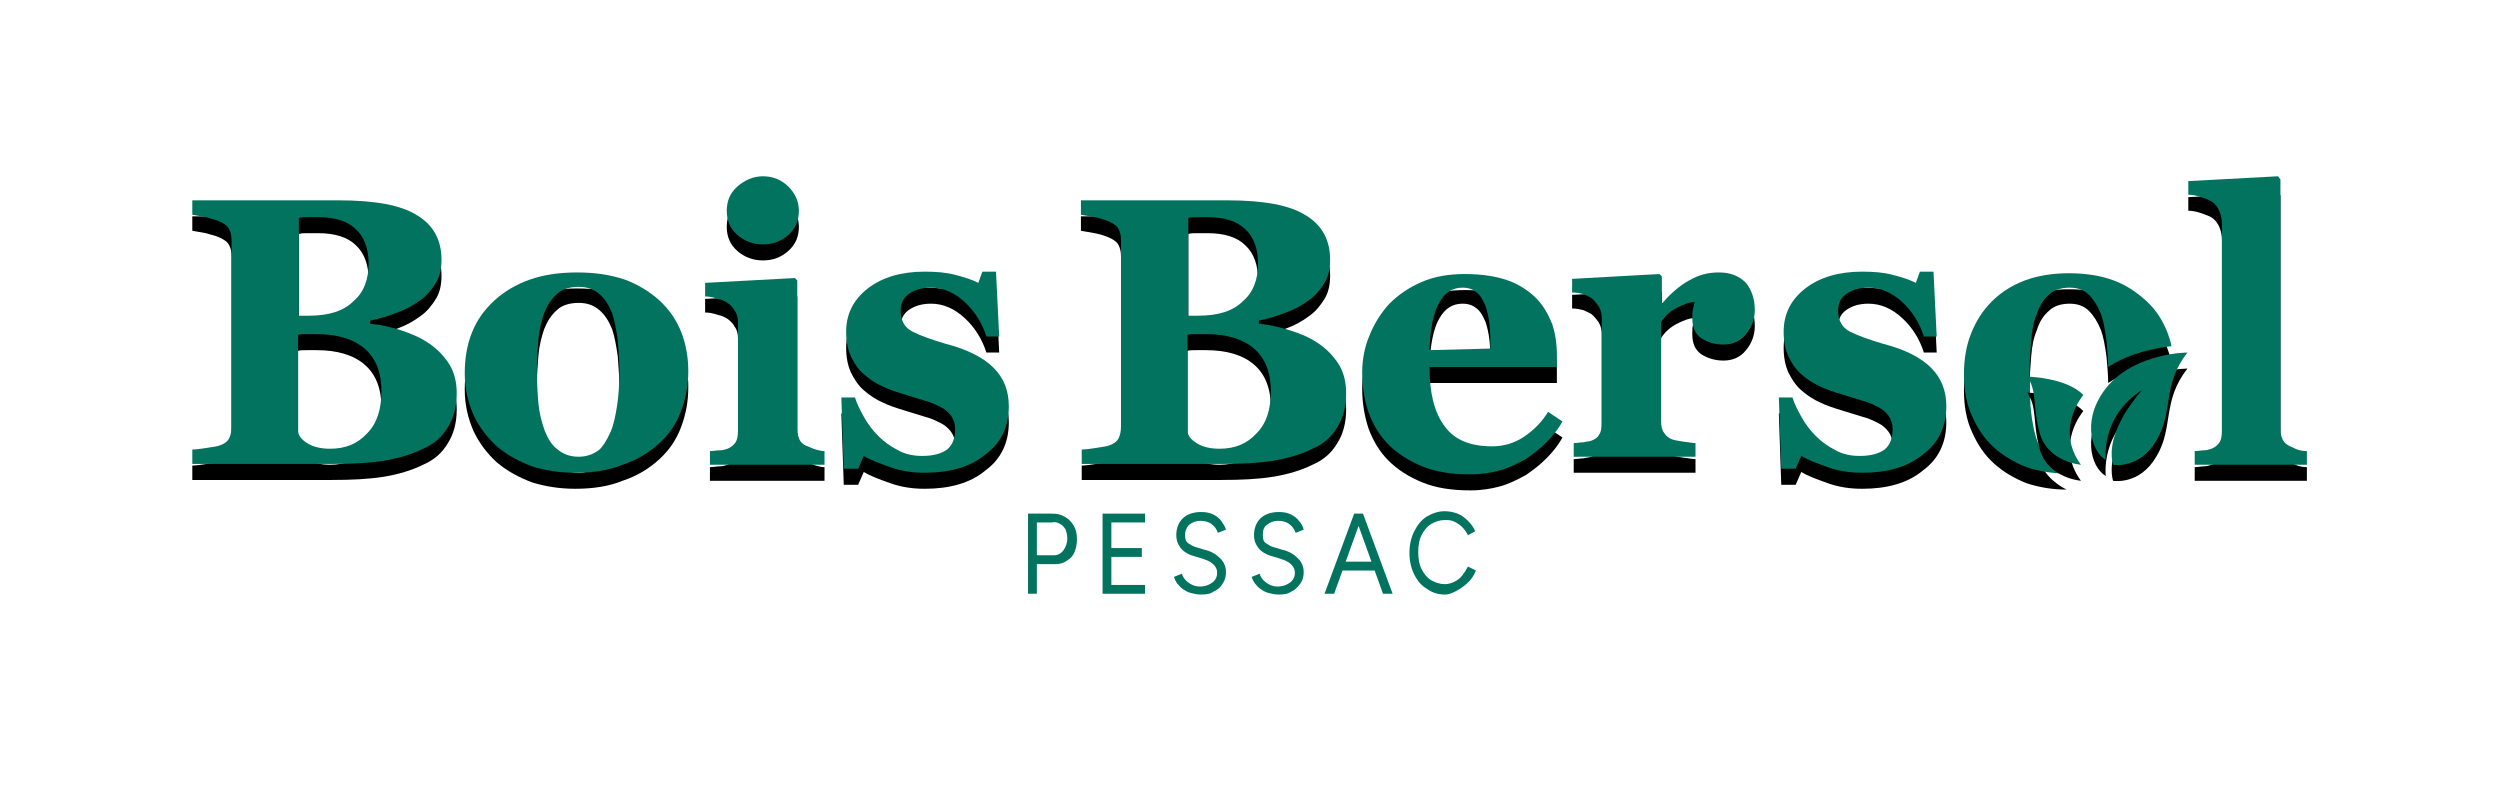 <?xml version="1.0" encoding="utf-8"?>
<!-- Generator: $$$/GeneralStr/196=Adobe Illustrator 27.6.0, SVG Export Plug-In . SVG Version: 6.00 Build 0)  -->
<svg version="1.1" id="Calque_1" xmlns="http://www.w3.org/2000/svg" xmlns:xlink="http://www.w3.org/1999/xlink" x="0px" y="0px"
	 viewBox="0 0 312 100" style="enable-background:new 0 0 312 100;" xml:space="preserve">
<style type="text/css">
	.st0{filter:url(#filter-14);}
	.st1{fill:#02735E;}
	.st2{filter:url(#filter-16);}
	.st3{filter:url(#filter-18);}
	.st4{filter:url(#filter-20);}
	.st5{filter:url(#filter-22);}
	.st6{filter:url(#filter-24);}
	.st7{filter:url(#filter-26);}
	.st8{filter:url(#filter-28);}
	.st9{filter:url(#filter-30);}
	.st10{filter:url(#filter-32);}
	.st11{filter:url(#filter-34);}
	.st12{filter:url(#filter-36);}
</style>
<filter  filterUnits="objectBoundingBox" height="772.7%" id="filter-36" width="1157.1%" x="-528.6%" y="-318.2%">
	<feOffset  dx="0" dy="2" in="SourceAlpha" result="shadowOffsetOuter1"></feOffset>
	<feGaussianBlur  in="shadowOffsetOuter1" result="shadowBlurOuter1" stdDeviation="12"></feGaussianBlur>
	<feColorMatrix  in="shadowBlurOuter1" type="matrix" values="0 0 0 0 0   0 0 0 0 0   0 0 0 0 0  0 0 0 0.01 0"></feColorMatrix>
</filter>
<filter  filterUnits="objectBoundingBox" height="628.6%" id="filter-34" width="716.7%" x="-308.3%" y="-250.0%">
	<feOffset  dx="0" dy="2" in="SourceAlpha" result="shadowOffsetOuter1"></feOffset>
	<feGaussianBlur  in="shadowOffsetOuter1" result="shadowBlurOuter1" stdDeviation="12"></feGaussianBlur>
	<feColorMatrix  in="shadowBlurOuter1" type="matrix" values="0 0 0 0 0   0 0 0 0 0   0 0 0 0 0  0 0 0 0.01 0"></feColorMatrix>
</filter>
<filter  filterUnits="objectBoundingBox" height="396.0%" id="filter-32" width="384.6%" x="-142.3%" y="-140.0%">
	<feOffset  dx="0" dy="2" in="SourceAlpha" result="shadowOffsetOuter1"></feOffset>
	<feGaussianBlur  in="shadowOffsetOuter1" result="shadowBlurOuter1" stdDeviation="12"></feGaussianBlur>
	<feColorMatrix  in="shadowBlurOuter1" type="matrix" values="0 0 0 0 0   0 0 0 0 0   0 0 0 0 0  0 0 0 0.01 0"></feColorMatrix>
</filter>
<filter  filterUnits="objectBoundingBox" height="305.6%" id="filter-30" width="593.3%" x="-246.7%" y="-97.2%">
	<feOffset  dx="0" dy="2" in="SourceAlpha" result="shadowOffsetOuter1"></feOffset>
	<feGaussianBlur  in="shadowOffsetOuter1" result="shadowBlurOuter1" stdDeviation="12"></feGaussianBlur>
	<feColorMatrix  in="shadowBlurOuter1" type="matrix" values="0 0 0 0 0   0 0 0 0 0   0 0 0 0 0  0 0 0 0.01 0"></feColorMatrix>
</filter>
<filter  filterUnits="objectBoundingBox" height="396.0%" id="filter-28" width="452.4%" x="-176.2%" y="-140.0%">
	<feOffset  dx="0" dy="2" in="SourceAlpha" result="shadowOffsetOuter1"></feOffset>
	<feGaussianBlur  in="shadowOffsetOuter1" result="shadowBlurOuter1" stdDeviation="12"></feGaussianBlur>
	<feColorMatrix  in="shadowBlurOuter1" type="matrix" values="0 0 0 0 0   0 0 0 0 0   0 0 0 0 0  0 0 0 0.01 0"></feColorMatrix>
</filter>
<filter  filterUnits="objectBoundingBox" height="421.7%" id="filter-26" width="421.7%" x="-160.9%" y="-152.2%">
	<feOffset  dx="0" dy="2" in="SourceAlpha" result="shadowOffsetOuter1"></feOffset>
	<feGaussianBlur  in="shadowOffsetOuter1" result="shadowBlurOuter1" stdDeviation="12"></feGaussianBlur>
	<feColorMatrix  in="shadowBlurOuter1" type="matrix" values="0 0 0 0 0   0 0 0 0 0   0 0 0 0 0  0 0 0 0.01 0"></feColorMatrix>
</filter>
<filter  filterUnits="objectBoundingBox" height="396.0%" id="filter-24" width="396.0%" x="-148.0%" y="-140.0%">
	<feOffset  dx="0" dy="2" in="SourceAlpha" result="shadowOffsetOuter1"></feOffset>
	<feGaussianBlur  in="shadowOffsetOuter1" result="shadowBlurOuter1" stdDeviation="12"></feGaussianBlur>
	<feColorMatrix  in="shadowBlurOuter1" type="matrix" values="0 0 0 0 0   0 0 0 0 0   0 0 0 0 0  0 0 0 0.01 0"></feColorMatrix>
</filter>
<filter  filterUnits="objectBoundingBox" height="324.2%" id="filter-22" width="324.2%" x="-112.1%" y="-106.1%">
	<feOffset  dx="0" dy="2" in="SourceAlpha" result="shadowOffsetOuter1"></feOffset>
	<feGaussianBlur  in="shadowOffsetOuter1" result="shadowBlurOuter1" stdDeviation="12"></feGaussianBlur>
	<feColorMatrix  in="shadowBlurOuter1" type="matrix" values="0 0 0 0 0   0 0 0 0 0   0 0 0 0 0  0 0 0 0.01 0"></feColorMatrix>
</filter>
<filter  filterUnits="objectBoundingBox" height="396.0%" id="filter-20" width="452.4%" x="-176.2%" y="-140.0%">
	<feOffset  dx="0" dy="2" in="SourceAlpha" result="shadowOffsetOuter1"></feOffset>
	<feGaussianBlur  in="shadowOffsetOuter1" result="shadowBlurOuter1" stdDeviation="12"></feGaussianBlur>
	<feColorMatrix  in="shadowBlurOuter1" type="matrix" values="0 0 0 0 0   0 0 0 0 0   0 0 0 0 0  0 0 0 0.01 0"></feColorMatrix>
</filter>
<filter  filterUnits="objectBoundingBox" height="305.6%" id="filter-18" width="593.3%" x="-246.7%" y="-97.2%">
	<feOffset  dx="0" dy="2" in="SourceAlpha" result="shadowOffsetOuter1"></feOffset>
	<feGaussianBlur  in="shadowOffsetOuter1" result="shadowBlurOuter1" stdDeviation="12"></feGaussianBlur>
	<feColorMatrix  in="shadowBlurOuter1" type="matrix" values="0 0 0 0 0   0 0 0 0 0   0 0 0 0 0  0 0 0 0.01 0"></feColorMatrix>
</filter>
<filter  filterUnits="objectBoundingBox" height="396.0%" id="filter-16" width="364.3%" x="-132.1%" y="-140.0%">
	<feOffset  dx="0" dy="2" in="SourceAlpha" result="shadowOffsetOuter1"></feOffset>
	<feGaussianBlur  in="shadowOffsetOuter1" result="shadowBlurOuter1" stdDeviation="12"></feGaussianBlur>
	<feColorMatrix  in="shadowBlurOuter1" type="matrix" values="0 0 0 0 0   0 0 0 0 0   0 0 0 0 0  0 0 0 0.01 0"></feColorMatrix>
</filter>
<filter  filterUnits="objectBoundingBox" height="324.2%" id="filter-14" width="324.2%" x="-112.1%" y="-106.1%">
	<feOffset  dx="0" dy="2" in="SourceAlpha" result="shadowOffsetOuter1"></feOffset>
	<feGaussianBlur  in="shadowOffsetOuter1" result="shadowBlurOuter1" stdDeviation="12"></feGaussianBlur>
	<feColorMatrix  in="shadowBlurOuter1" type="matrix" values="0 0 0 0 0   0 0 0 0 0   0 0 0 0 0  0 0 0 0.01 0"></feColorMatrix>
</filter>
<g id="Landing">
	<g id="Nos-offres" transform="translate(-565, -37)">
		<g id="Group" transform="translate(589, 59)">
			<g id="Fill-13">
				<g class="st0">
					<path id="path-13_00000109019602852494525530000010967105033239577222_" d="M23.6,26.8c0-2.3-0.7-4.1-2.1-5.3
						c-1.4-1.2-3.4-1.8-6-1.8c-0.3,0-0.7,0-1.2,0c-0.5,0-0.9,0-1.1,0.1v12.1c0.1,0.6,0.6,1.1,1.3,1.5c0.7,0.4,1.6,0.6,2.7,0.6
						c1.9,0,3.4-0.6,4.6-1.9C23.1,30.8,23.6,29,23.6,26.8 M22,10.9c0-1.8-0.5-3.3-1.6-4.3c-1-1-2.6-1.5-4.7-1.5c-0.3,0-0.7,0-1.2,0
						c-0.5,0-0.9,0-1.2,0.1v12.2h1.2c2.6,0,4.4-0.6,5.6-1.8C21.4,14.5,22,12.9,22,10.9 M29.6,20.9c1,0.7,1.8,1.5,2.5,2.6
						c0.6,1,0.9,2.2,0.9,3.6c0,1.7-0.4,3.1-1.1,4.2c-0.7,1.2-1.7,2.1-3.1,2.7c-1.4,0.7-3.1,1.2-4.9,1.5c-1.9,0.3-4,0.4-6.5,0.4H0
						v-1.8c0.5,0,1.1-0.1,1.8-0.2c0.7-0.1,1.3-0.2,1.6-0.3c0.6-0.2,1-0.5,1.2-0.9c0.2-0.4,0.3-0.9,0.3-1.5V8c0-0.6-0.1-1-0.3-1.4
						c-0.2-0.4-0.6-0.7-1.3-1C2.9,5.4,2.3,5.3,1.7,5.1C1.1,5,0.5,4.9,0,4.8V3h18.2c4.6,0,7.9,0.6,9.9,1.9c2,1.2,3,3.1,3,5.5
						c0,1.1-0.2,2.1-0.7,2.9c-0.5,0.8-1.1,1.6-2,2.2c-0.8,0.6-1.7,1.1-2.8,1.5c-1.1,0.4-2.2,0.8-3.4,1v0.4c1.2,0.1,2.5,0.4,3.8,0.8
						C27.5,19.7,28.6,20.2,29.6,20.9"/>
				</g>
				<g>
					<path id="path-13_00000041292849246231364190000005333808110098258339_" class="st1" d="M23.6,26.8c0-2.3-0.7-4.1-2.1-5.3
						c-1.4-1.2-3.4-1.8-6-1.8c-0.3,0-0.7,0-1.2,0c-0.5,0-0.9,0-1.1,0.1v12.1c0.1,0.6,0.6,1.1,1.3,1.5c0.7,0.4,1.6,0.6,2.7,0.6
						c1.9,0,3.4-0.6,4.6-1.9C23.1,30.8,23.6,29,23.6,26.8 M22,10.9c0-1.8-0.5-3.3-1.6-4.3c-1-1-2.6-1.5-4.7-1.5c-0.3,0-0.7,0-1.2,0
						c-0.5,0-0.9,0-1.2,0.1v12.2h1.2c2.6,0,4.4-0.6,5.6-1.8C21.4,14.5,22,12.9,22,10.9 M29.6,20.9c1,0.7,1.8,1.5,2.5,2.6
						c0.6,1,0.9,2.2,0.9,3.6c0,1.7-0.4,3.1-1.1,4.2c-0.7,1.2-1.7,2.1-3.1,2.7c-1.4,0.7-3.1,1.2-4.9,1.5c-1.9,0.3-4,0.4-6.5,0.4H0
						v-1.8c0.5,0,1.1-0.1,1.8-0.2c0.7-0.1,1.3-0.2,1.6-0.3c0.6-0.2,1-0.5,1.2-0.9c0.2-0.4,0.3-0.9,0.3-1.5V8c0-0.6-0.1-1-0.3-1.4
						c-0.2-0.4-0.6-0.7-1.3-1C2.9,5.4,2.3,5.3,1.7,5.1C1.1,5,0.5,4.9,0,4.8V3h18.2c4.6,0,7.9,0.6,9.9,1.9c2,1.2,3,3.1,3,5.5
						c0,1.1-0.2,2.1-0.7,2.9c-0.5,0.8-1.1,1.6-2,2.2c-0.8,0.6-1.7,1.1-2.8,1.5c-1.1,0.4-2.2,0.8-3.4,1v0.4c1.2,0.1,2.5,0.4,3.8,0.8
						C27.5,19.7,28.6,20.2,29.6,20.9"/>
				</g>
			</g>
			<g id="Fill-15">
				<g class="st2">
					<path id="path-15_00000122696878661159773070000007416780929993257389_" d="M52.2,31.9c0.4-0.9,0.6-2,0.8-3.2
						c0.2-1.3,0.3-2.7,0.3-4.4c0-1.1-0.1-2.4-0.2-3.8c-0.2-1.4-0.4-2.5-0.7-3.4c-0.4-1-0.9-1.8-1.6-2.4c-0.7-0.6-1.5-0.9-2.6-0.9
						c-1.1,0-2.1,0.3-2.7,0.9c-0.7,0.6-1.2,1.4-1.6,2.4c-0.3,0.9-0.6,2-0.7,3.2c-0.1,1.2-0.2,2.5-0.2,3.8c0,1.7,0.1,3.2,0.2,4.3
						c0.1,1.1,0.4,2.3,0.8,3.4c0.4,1,0.9,1.8,1.6,2.3c0.7,0.6,1.6,0.9,2.6,0.9c1,0,1.8-0.3,2.5-0.8C51.2,33.8,51.7,33,52.2,31.9
						 M58.3,15.5c1.2,1.1,2.1,2.4,2.7,3.9c0.6,1.5,0.9,3.2,0.9,4.9c0,1.8-0.3,3.4-0.9,5c-0.6,1.6-1.5,2.9-2.7,4
						c-1.3,1.2-2.8,2.1-4.6,2.7C52,36.7,50,37,47.8,37c-2,0-3.8-0.3-5.4-0.8c-1.6-0.6-3.1-1.4-4.4-2.5c-1.2-1.1-2.2-2.4-2.9-3.9
						c-0.7-1.6-1.1-3.3-1.1-5.2c0-1.9,0.3-3.6,0.9-5.1c0.6-1.5,1.5-2.8,2.8-4c1.2-1.1,2.7-2,4.4-2.6c1.7-0.6,3.7-0.9,5.9-0.9
						c2.3,0,4.2,0.3,6,0.9C55.6,13.5,57.1,14.4,58.3,15.5"/>
				</g>
				<g>
					<path id="path-15_00000116943671648855568820000007487248206096217492_" class="st1" d="M52.2,31.9c0.4-0.9,0.6-2,0.8-3.2
						c0.2-1.3,0.3-2.7,0.3-4.4c0-1.1-0.1-2.4-0.2-3.8c-0.2-1.4-0.4-2.5-0.7-3.4c-0.4-1-0.9-1.8-1.6-2.4c-0.7-0.6-1.5-0.9-2.6-0.9
						c-1.1,0-2.1,0.3-2.7,0.9c-0.7,0.6-1.2,1.4-1.6,2.4c-0.3,0.9-0.6,2-0.7,3.2c-0.1,1.2-0.2,2.5-0.2,3.8c0,1.7,0.1,3.2,0.2,4.3
						c0.1,1.1,0.4,2.3,0.8,3.4c0.4,1,0.9,1.8,1.6,2.3c0.7,0.6,1.6,0.9,2.6,0.9c1,0,1.8-0.3,2.5-0.8C51.2,33.8,51.7,33,52.2,31.9
						 M58.3,15.5c1.2,1.1,2.1,2.4,2.7,3.9c0.6,1.5,0.9,3.2,0.9,4.9c0,1.8-0.3,3.4-0.9,5c-0.6,1.6-1.5,2.9-2.7,4
						c-1.3,1.2-2.8,2.1-4.6,2.7C52,36.7,50,37,47.8,37c-2,0-3.8-0.3-5.4-0.8c-1.6-0.6-3.1-1.4-4.4-2.5c-1.2-1.1-2.2-2.4-2.9-3.9
						c-0.7-1.6-1.1-3.3-1.1-5.2c0-1.9,0.3-3.6,0.9-5.1c0.6-1.5,1.5-2.8,2.8-4c1.2-1.1,2.7-2,4.4-2.6c1.7-0.6,3.7-0.9,5.9-0.9
						c2.3,0,4.2,0.3,6,0.9C55.6,13.5,57.1,14.4,58.3,15.5"/>
				</g>
			</g>
			<g id="Fill-17">
				<g class="st3">
					<path id="path-17_00000015352756454694029450000012632636042780899500_" d="M75.7,4.3c0,1.2-0.4,2.2-1.3,3
						c-0.9,0.8-1.9,1.2-3.2,1.2c-1.2,0-2.3-0.4-3.2-1.2c-0.9-0.8-1.3-1.8-1.3-3c0-1.2,0.4-2.2,1.3-3c0.9-0.8,2-1.3,3.2-1.3
						c1.2,0,2.3,0.4,3.2,1.3C75.2,2.1,75.7,3.1,75.7,4.3L75.7,4.3z M79,36H64.6v-1.7c0.4,0,0.8-0.1,1.2-0.1c0.4,0,0.7-0.1,1-0.2
						c0.5-0.2,0.8-0.5,1-0.8c0.2-0.3,0.3-0.8,0.3-1.4V18.2c0-0.5-0.1-1-0.4-1.4c-0.2-0.4-0.5-0.7-0.9-1c-0.3-0.2-0.7-0.4-1.2-0.5
						C65,15.1,64.5,15,64,15v-1.7l11.2-0.6l0.3,0.3v18.5c0,0.5,0.1,1,0.3,1.4c0.2,0.4,0.6,0.7,1,0.8c0.3,0.1,0.6,0.3,1,0.4
						c0.4,0.1,0.7,0.2,1.1,0.2V36z"/>
				</g>
				<g>
					<path id="path-17_00000151539288623474406130000009602108401439624847_" class="st1" d="M75.7,4.3c0,1.2-0.4,2.2-1.3,3
						c-0.9,0.8-1.9,1.2-3.2,1.2c-1.2,0-2.3-0.4-3.2-1.2c-0.9-0.8-1.3-1.8-1.3-3c0-1.2,0.4-2.2,1.3-3c0.9-0.8,2-1.3,3.2-1.3
						c1.2,0,2.3,0.4,3.2,1.3C75.2,2.1,75.7,3.1,75.7,4.3L75.7,4.3z M79,36H64.6v-1.7c0.4,0,0.8-0.1,1.2-0.1c0.4,0,0.7-0.1,1-0.2
						c0.5-0.2,0.8-0.5,1-0.8c0.2-0.3,0.3-0.8,0.3-1.4V18.2c0-0.5-0.1-1-0.4-1.4c-0.2-0.4-0.5-0.7-0.9-1c-0.3-0.2-0.7-0.4-1.2-0.5
						C65,15.1,64.5,15,64,15v-1.7l11.2-0.6l0.3,0.3v18.5c0,0.5,0.1,1,0.3,1.4c0.2,0.4,0.6,0.7,1,0.8c0.3,0.1,0.6,0.3,1,0.4
						c0.4,0.1,0.7,0.2,1.1,0.2V36z"/>
				</g>
			</g>
			<g id="Fill-19">
				<g class="st4">
					<path id="path-19_00000137097140399538526100000011689567493262678443_" d="M91.4,37c-1.5,0-2.9-0.2-4.3-0.7
						c-1.4-0.5-2.5-0.9-3.3-1.4l-0.7,1.6h-1.8L81,27.6h1.7c0.2,0.7,0.6,1.5,1.1,2.4c0.5,0.9,1.1,1.7,1.8,2.4
						c0.7,0.7,1.5,1.3,2.5,1.8c0.9,0.5,1.9,0.7,3,0.7c1.4,0,2.4-0.3,3.1-0.8c0.7-0.6,1-1.4,1-2.6c0-0.6-0.2-1.2-0.5-1.6
						c-0.3-0.4-0.7-0.8-1.3-1.1c-0.6-0.3-1.2-0.6-2-0.8c-0.7-0.2-1.6-0.5-2.6-0.8c-1-0.3-1.9-0.6-2.7-1c-0.7-0.3-1.5-0.8-2.3-1.5
						c-0.7-0.6-1.2-1.4-1.6-2.2c-0.4-0.9-0.6-1.9-0.6-3.1c0-2.2,0.9-4,2.7-5.4c1.8-1.4,4.2-2.1,7.1-2.1c1.4,0,2.7,0.1,3.8,0.4
						c1.2,0.3,2.1,0.6,2.9,1l0.5-1.4h1.7l0.4,8.1h-1.6c-0.5-1.6-1.4-3.1-2.7-4.3c-1.3-1.2-2.7-1.8-4.2-1.8c-1.2,0-2.1,0.3-2.8,0.8
						c-0.7,0.5-1,1.2-1,2.1c0,1.2,0.5,2.1,1.5,2.6c1,0.5,2.4,1,4.1,1.5c2.7,0.7,4.7,1.7,6,3c1.3,1.3,1.9,2.9,1.9,4.8
						c0,2.6-1,4.6-2.9,6C97.1,36.3,94.5,37,91.4,37"/>
				</g>
				<g>
					<path id="path-19_00000002378525471025392430000006891164826129043887_" class="st1" d="M91.4,37c-1.5,0-2.9-0.2-4.3-0.7
						c-1.4-0.5-2.5-0.9-3.3-1.4l-0.7,1.6h-1.8L81,27.6h1.7c0.2,0.7,0.6,1.5,1.1,2.4c0.5,0.9,1.1,1.7,1.8,2.4
						c0.7,0.7,1.5,1.3,2.5,1.8c0.9,0.5,1.9,0.7,3,0.7c1.4,0,2.4-0.3,3.1-0.8c0.7-0.6,1-1.4,1-2.6c0-0.6-0.2-1.2-0.5-1.6
						c-0.3-0.4-0.7-0.8-1.3-1.1c-0.6-0.3-1.2-0.6-2-0.8c-0.7-0.2-1.6-0.5-2.6-0.8c-1-0.3-1.9-0.6-2.7-1c-0.7-0.3-1.5-0.8-2.3-1.5
						c-0.7-0.6-1.2-1.4-1.6-2.2c-0.4-0.9-0.6-1.9-0.6-3.1c0-2.2,0.9-4,2.7-5.4c1.8-1.4,4.2-2.1,7.1-2.1c1.4,0,2.7,0.1,3.8,0.4
						c1.2,0.3,2.1,0.6,2.9,1l0.5-1.4h1.7l0.4,8.1h-1.6c-0.5-1.6-1.4-3.1-2.7-4.3c-1.3-1.2-2.7-1.8-4.2-1.8c-1.2,0-2.1,0.3-2.8,0.8
						c-0.7,0.5-1,1.2-1,2.1c0,1.2,0.5,2.1,1.5,2.6c1,0.5,2.4,1,4.1,1.5c2.7,0.7,4.7,1.7,6,3c1.3,1.3,1.9,2.9,1.9,4.8
						c0,2.6-1,4.6-2.9,6C97.1,36.3,94.5,37,91.4,37"/>
				</g>
			</g>
			<g id="Fill-21">
				<g class="st5">
					<path id="path-21_00000012469470186469451420000013349794189179657626_" d="M134.6,26.8c0-2.3-0.7-4.1-2.1-5.3
						c-1.4-1.2-3.4-1.8-6-1.8c-0.3,0-0.7,0-1.2,0c-0.5,0-0.9,0-1.1,0.1v12.1c0.1,0.6,0.6,1.1,1.3,1.5c0.7,0.4,1.6,0.6,2.7,0.6
						c1.9,0,3.4-0.6,4.6-1.9C134.1,30.8,134.6,29,134.6,26.8 M133,10.9c0-1.8-0.5-3.3-1.6-4.3c-1-1-2.6-1.5-4.7-1.5
						c-0.3,0-0.7,0-1.2,0c-0.5,0-0.9,0-1.2,0.1v12.2h1.2c2.6,0,4.4-0.6,5.6-1.8C132.4,14.5,133,12.9,133,10.9 M140.6,20.9
						c1,0.7,1.8,1.5,2.5,2.6c0.6,1,0.9,2.2,0.9,3.6c0,1.7-0.4,3.1-1.1,4.2c-0.7,1.2-1.7,2.1-3.1,2.7c-1.4,0.7-3.1,1.2-4.9,1.5
						c-1.9,0.3-4,0.4-6.5,0.4H111v-1.8c0.5,0,1.1-0.1,1.8-0.2c0.7-0.1,1.3-0.2,1.6-0.3c0.6-0.2,1-0.5,1.2-0.9
						c0.2-0.4,0.3-0.9,0.3-1.5V8c0-0.6-0.1-1-0.3-1.4c-0.2-0.4-0.6-0.7-1.3-1c-0.5-0.2-1.1-0.4-1.7-0.5c-0.6-0.1-1.2-0.2-1.7-0.3V3
						h18.2c4.6,0,7.9,0.6,9.9,1.9c2,1.2,3,3.1,3,5.5c0,1.1-0.2,2.1-0.7,2.9c-0.5,0.8-1.1,1.6-2,2.2c-0.8,0.6-1.7,1.1-2.8,1.5
						c-1.1,0.4-2.2,0.8-3.4,1v0.4c1.2,0.1,2.5,0.4,3.8,0.8C138.5,19.7,139.6,20.2,140.6,20.9"/>
				</g>
				<g>
					<path id="path-21_00000113350438647218717250000008811204905963371178_" class="st1" d="M134.6,26.8c0-2.3-0.7-4.1-2.1-5.3
						c-1.4-1.2-3.4-1.8-6-1.8c-0.3,0-0.7,0-1.2,0c-0.5,0-0.9,0-1.1,0.1v12.1c0.1,0.6,0.6,1.1,1.3,1.5c0.7,0.4,1.6,0.6,2.7,0.6
						c1.9,0,3.4-0.6,4.6-1.9C134.1,30.8,134.6,29,134.6,26.8 M133,10.9c0-1.8-0.5-3.3-1.6-4.3c-1-1-2.6-1.5-4.7-1.5
						c-0.3,0-0.7,0-1.2,0c-0.5,0-0.9,0-1.2,0.1v12.2h1.2c2.6,0,4.4-0.6,5.6-1.8C132.4,14.5,133,12.9,133,10.9 M140.6,20.9
						c1,0.7,1.8,1.5,2.5,2.6c0.6,1,0.9,2.2,0.9,3.6c0,1.7-0.4,3.1-1.1,4.2c-0.7,1.2-1.7,2.1-3.1,2.7c-1.4,0.7-3.1,1.2-4.9,1.5
						c-1.9,0.3-4,0.4-6.5,0.4H111v-1.8c0.5,0,1.1-0.1,1.8-0.2c0.7-0.1,1.3-0.2,1.6-0.3c0.6-0.2,1-0.5,1.2-0.9
						c0.2-0.4,0.3-0.9,0.3-1.5V8c0-0.6-0.1-1-0.3-1.4c-0.2-0.4-0.6-0.7-1.3-1c-0.5-0.2-1.1-0.4-1.7-0.5c-0.6-0.1-1.2-0.2-1.7-0.3V3
						h18.2c4.6,0,7.9,0.6,9.9,1.9c2,1.2,3,3.1,3,5.5c0,1.1-0.2,2.1-0.7,2.9c-0.5,0.8-1.1,1.6-2,2.2c-0.8,0.6-1.7,1.1-2.8,1.5
						c-1.1,0.4-2.2,0.8-3.4,1v0.4c1.2,0.1,2.5,0.4,3.8,0.8C138.5,19.7,139.6,20.2,140.6,20.9"/>
				</g>
			</g>
			<g id="Fill-23">
				<g class="st6">
					<path id="path-23_00000106114682451739412550000008040101128413102231_" d="M162,21.5c0-0.9,0-1.9-0.1-2.9
						c-0.1-1-0.3-1.8-0.5-2.4c-0.3-0.7-0.6-1.3-1.1-1.7c-0.5-0.4-1-0.6-1.8-0.6c-1.2,0-2.2,0.6-2.9,1.9c-0.7,1.2-1.1,3.2-1.2,5.9
						L162,21.5z M171,30.6c-0.5,0.9-1.2,1.8-2,2.6c-0.8,0.8-1.7,1.5-2.6,2.1c-1.1,0.6-2.1,1.1-3.2,1.4c-1.1,0.3-2.3,0.5-3.7,0.5
						c-2.3,0-4.3-0.3-6-1c-1.7-0.7-3.1-1.6-4.2-2.7c-1.1-1.1-1.9-2.4-2.5-4c-0.5-1.5-0.8-3.2-0.8-5c0-1.6,0.3-3.2,0.9-4.6
						c0.6-1.5,1.4-2.8,2.5-4c1.1-1.1,2.4-2,4-2.7c1.6-0.7,3.4-1,5.4-1c2.2,0,4,0.3,5.4,0.8c1.4,0.5,2.6,1.3,3.5,2.2
						c0.9,0.9,1.5,2,2,3.2c0.4,1.2,0.6,2.5,0.6,3.9v1.5h-15.9c0,3.2,0.6,5.7,1.9,7.4c1.2,1.7,3.2,2.5,5.9,2.5c1.5,0,2.8-0.4,4-1.2
						c1.2-0.8,2.2-1.8,3-3.1L171,30.6z"/>
				</g>
				<g>
					<path id="path-23_00000048466279171624829910000016344612550812675502_" class="st1" d="M162,21.5c0-0.9,0-1.9-0.1-2.9
						c-0.1-1-0.3-1.8-0.5-2.4c-0.3-0.7-0.6-1.3-1.1-1.7c-0.5-0.4-1-0.6-1.8-0.6c-1.2,0-2.2,0.6-2.9,1.9c-0.7,1.2-1.1,3.2-1.2,5.9
						L162,21.5z M171,30.6c-0.5,0.9-1.2,1.8-2,2.6c-0.8,0.8-1.7,1.5-2.6,2.1c-1.1,0.6-2.1,1.1-3.2,1.4c-1.1,0.3-2.3,0.5-3.7,0.5
						c-2.3,0-4.3-0.3-6-1c-1.7-0.7-3.1-1.6-4.2-2.7c-1.1-1.1-1.9-2.4-2.5-4c-0.5-1.5-0.8-3.2-0.8-5c0-1.6,0.3-3.2,0.9-4.6
						c0.6-1.5,1.4-2.8,2.5-4c1.1-1.1,2.4-2,4-2.7c1.6-0.7,3.4-1,5.4-1c2.2,0,4,0.3,5.4,0.8c1.4,0.5,2.6,1.3,3.5,2.2
						c0.9,0.9,1.5,2,2,3.2c0.4,1.2,0.6,2.5,0.6,3.9v1.5h-15.9c0,3.2,0.6,5.7,1.9,7.4c1.2,1.7,3.2,2.5,5.9,2.5c1.5,0,2.8-0.4,4-1.2
						c1.2-0.8,2.2-1.8,3-3.1L171,30.6z"/>
				</g>
			</g>
			<g id="Fill-25">
				<g class="st7">
					<path id="path-25_00000103952532138652306670000010556173791556414892_" d="M195,16.7c0,1.1-0.4,2.2-1.1,3
						c-0.7,0.9-1.7,1.3-2.8,1.3c-1.1,0-2-0.3-2.8-0.8c-0.8-0.6-1.1-1.4-1.1-2.5c0-0.5,0-0.9,0.1-1.2c0.1-0.3,0.1-0.6,0.2-0.8
						c-0.7,0-1.4,0.3-2.2,0.7c-0.8,0.4-1.5,1-2,1.8v12.4c0,0.5,0.1,1,0.3,1.3c0.2,0.3,0.4,0.6,0.8,0.8c0.3,0.2,0.9,0.3,1.6,0.4
						c0.8,0.1,1.3,0.2,1.6,0.2V35h-15.2v-1.7c0.4,0,0.8-0.1,1.2-0.1c0.4-0.1,0.7-0.1,1-0.2c0.5-0.2,0.8-0.4,1-0.8
						c0.2-0.3,0.3-0.8,0.3-1.4V17.7c0-0.5-0.1-1-0.4-1.5c-0.3-0.4-0.6-0.8-0.9-1c-0.3-0.2-0.6-0.3-1-0.5c-0.4-0.1-0.9-0.2-1.4-0.2
						v-1.7l10.9-0.6l0.3,0.3v3.3h0.1c1-1.2,2.2-2.2,3.3-2.8c1.2-0.7,2.4-1,3.7-1c1.4,0,2.5,0.4,3.4,1.3
						C194.6,14.2,195,15.3,195,16.7"/>
				</g>
				<g>
					<path id="path-25_00000059308550645901961030000015913903257246186381_" class="st1" d="M195,16.7c0,1.1-0.4,2.2-1.1,3
						c-0.7,0.9-1.7,1.3-2.8,1.3c-1.1,0-2-0.3-2.8-0.8c-0.8-0.6-1.1-1.4-1.1-2.5c0-0.5,0-0.9,0.1-1.2c0.1-0.3,0.1-0.6,0.2-0.8
						c-0.7,0-1.4,0.3-2.2,0.7c-0.8,0.4-1.5,1-2,1.8v12.4c0,0.5,0.1,1,0.3,1.3c0.2,0.3,0.4,0.6,0.8,0.8c0.3,0.2,0.9,0.3,1.6,0.4
						c0.8,0.1,1.3,0.2,1.6,0.2V35h-15.2v-1.7c0.4,0,0.8-0.1,1.2-0.1c0.4-0.1,0.7-0.1,1-0.2c0.5-0.2,0.8-0.4,1-0.8
						c0.2-0.3,0.3-0.8,0.3-1.4V17.7c0-0.5-0.1-1-0.4-1.5c-0.3-0.4-0.6-0.8-0.9-1c-0.3-0.2-0.6-0.3-1-0.5c-0.4-0.1-0.9-0.2-1.4-0.2
						v-1.7l10.9-0.6l0.3,0.3v3.3h0.1c1-1.2,2.2-2.2,3.3-2.8c1.2-0.7,2.4-1,3.7-1c1.4,0,2.5,0.4,3.4,1.3
						C194.6,14.2,195,15.3,195,16.7"/>
				</g>
			</g>
			<g id="Fill-27">
				<g class="st8">
					<path id="path-27_00000067921981095713938210000017111728718943814813_" d="M208.4,37c-1.5,0-2.9-0.2-4.3-0.7
						c-1.4-0.5-2.5-0.9-3.3-1.4l-0.7,1.6h-1.8l-0.3-8.9h1.7c0.2,0.7,0.6,1.5,1.1,2.4c0.5,0.9,1.1,1.7,1.8,2.4
						c0.7,0.7,1.5,1.3,2.5,1.8c0.9,0.5,1.9,0.7,3,0.7c1.4,0,2.4-0.3,3.1-0.8c0.7-0.6,1-1.4,1-2.6c0-0.6-0.2-1.2-0.5-1.6
						c-0.3-0.4-0.7-0.8-1.3-1.1c-0.6-0.3-1.2-0.6-2-0.8c-0.7-0.2-1.6-0.5-2.6-0.8c-1-0.3-1.9-0.6-2.7-1c-0.7-0.3-1.5-0.8-2.3-1.5
						c-0.7-0.6-1.2-1.4-1.6-2.2c-0.4-0.9-0.6-1.9-0.6-3.1c0-2.2,0.9-4,2.7-5.4c1.8-1.4,4.2-2.1,7.1-2.1c1.4,0,2.7,0.1,3.8,0.4
						c1.2,0.3,2.1,0.6,2.9,1l0.5-1.4h1.7l0.4,8.1h-1.6c-0.5-1.6-1.4-3.1-2.7-4.3c-1.3-1.2-2.7-1.8-4.2-1.8c-1.2,0-2.1,0.3-2.8,0.8
						c-0.7,0.5-1,1.2-1,2.1c0,1.2,0.5,2.1,1.5,2.6c1,0.5,2.4,1,4.1,1.5c2.7,0.7,4.7,1.7,6,3c1.3,1.3,1.9,2.9,1.9,4.8
						c0,2.6-1,4.6-2.9,6C214.1,36.3,211.5,37,208.4,37"/>
				</g>
				<g>
					<path id="path-27_00000164479709823509598470000009893832136060769441_" class="st1" d="M208.4,37c-1.5,0-2.9-0.2-4.3-0.7
						c-1.4-0.5-2.5-0.9-3.3-1.4l-0.7,1.6h-1.8l-0.3-8.9h1.7c0.2,0.7,0.6,1.5,1.1,2.4c0.5,0.9,1.1,1.7,1.8,2.4
						c0.7,0.7,1.5,1.3,2.5,1.8c0.9,0.5,1.9,0.7,3,0.7c1.4,0,2.4-0.3,3.1-0.8c0.7-0.6,1-1.4,1-2.6c0-0.6-0.2-1.2-0.5-1.6
						c-0.3-0.4-0.7-0.8-1.3-1.1c-0.6-0.3-1.2-0.6-2-0.8c-0.7-0.2-1.6-0.5-2.6-0.8c-1-0.3-1.9-0.6-2.7-1c-0.7-0.3-1.5-0.8-2.3-1.5
						c-0.7-0.6-1.2-1.4-1.6-2.2c-0.4-0.9-0.6-1.9-0.6-3.1c0-2.2,0.9-4,2.7-5.4c1.8-1.4,4.2-2.1,7.1-2.1c1.4,0,2.7,0.1,3.8,0.4
						c1.2,0.3,2.1,0.6,2.9,1l0.5-1.4h1.7l0.4,8.1h-1.6c-0.5-1.6-1.4-3.1-2.7-4.3c-1.3-1.2-2.7-1.8-4.2-1.8c-1.2,0-2.1,0.3-2.8,0.8
						c-0.7,0.5-1,1.2-1,2.1c0,1.2,0.5,2.1,1.5,2.6c1,0.5,2.4,1,4.1,1.5c2.7,0.7,4.7,1.7,6,3c1.3,1.3,1.9,2.9,1.9,4.8
						c0,2.6-1,4.6-2.9,6C214.1,36.3,211.5,37,208.4,37"/>
				</g>
			</g>
			<g id="Fill-29">
				<g class="st9">
					<path id="path-29_00000078004695916077463870000009535929348902342585_" d="M264,36h-14.1v-1.7c0.4,0,0.8-0.1,1.1-0.1
						c0.4,0,0.7-0.1,1-0.2c0.5-0.2,0.8-0.5,1-0.8c0.2-0.3,0.3-0.8,0.3-1.4V6c0-0.6-0.1-1.1-0.3-1.6c-0.2-0.5-0.5-0.9-0.9-1.2
						c-0.3-0.2-0.8-0.4-1.4-0.6c-0.6-0.2-1.1-0.3-1.6-0.3V0.6L260.3,0l0.3,0.4v31.1c0,0.6,0.1,1,0.3,1.4c0.2,0.4,0.5,0.6,0.9,0.8
						c0.3,0.1,0.6,0.3,0.9,0.4c0.3,0.1,0.7,0.2,1.2,0.2V36z"/>
				</g>
				<g>
					<path id="path-29_00000128469001390662689390000012527439933742336949_" class="st1" d="M264,36h-14.1v-1.7
						c0.4,0,0.8-0.1,1.1-0.1c0.4,0,0.7-0.1,1-0.2c0.5-0.2,0.8-0.5,1-0.8c0.2-0.3,0.3-0.8,0.3-1.4V6c0-0.6-0.1-1.1-0.3-1.6
						c-0.2-0.5-0.5-0.9-0.9-1.2c-0.3-0.2-0.8-0.4-1.4-0.6c-0.6-0.2-1.1-0.3-1.6-0.3V0.6L260.3,0l0.3,0.4v31.1c0,0.6,0.1,1,0.3,1.4
						c0.2,0.4,0.5,0.6,0.9,0.8c0.3,0.1,0.6,0.3,0.9,0.4c0.3,0.1,0.7,0.2,1.2,0.2V36z"/>
				</g>
			</g>
			<g id="Fill-31">
				<g class="st10">
					<path id="path-31_00000061434685415011436760000005154809790804671641_" d="M230.1,32.6c-0.5-1.7-0.6-3-0.7-4
						c0,0-0.1-2.7-0.1-4.4c0-1.3,0.1-2.6,0.2-3.8c0.1-1.2,0.3-2.3,0.7-3.2c0.3-1,0.8-1.8,1.5-2.4c0.6-0.6,1.5-0.9,2.6-0.9
						c1,0,1.8,0.3,2.4,0.9c0.6,0.6,1.1,1.4,1.5,2.4c0.3,0.8,0.5,1.9,0.7,3.4c0.1,1.2,0.2,2.2,0.2,3.2c2.9-1.9,6.3-2.4,7.9-2.6
						c-0.1-0.6-0.3-1.1-0.5-1.7c-0.6-1.5-1.4-2.8-2.6-3.9c-1.2-1.1-2.5-2-4.1-2.6c-1.6-0.6-3.5-0.9-5.6-0.9c-2,0-3.9,0.3-5.5,0.9
						c-1.6,0.6-3,1.5-4.1,2.6c-1.2,1.2-2,2.5-2.6,4c-0.6,1.5-0.9,3.2-0.9,5.1c0,1.9,0.3,3.7,1,5.2c0.7,1.6,1.6,2.9,2.7,3.9
						c1.2,1.1,2.6,1.9,4.1,2.5c1.5,0.5,3.2,0.8,5,0.8C232.3,36.3,230.8,34.9,230.1,32.6"/>
				</g>
				<g>
					<path id="path-31_00000059301383953668905880000006795717791299458955_" class="st1" d="M230.1,32.6c-0.5-1.7-0.6-3-0.7-4
						c0,0-0.1-2.7-0.1-4.4c0-1.3,0.1-2.6,0.2-3.8c0.1-1.2,0.3-2.3,0.7-3.2c0.3-1,0.8-1.8,1.5-2.4c0.6-0.6,1.5-0.9,2.6-0.9
						c1,0,1.8,0.3,2.4,0.9c0.6,0.6,1.1,1.4,1.5,2.4c0.3,0.8,0.5,1.9,0.7,3.4c0.1,1.2,0.2,2.2,0.2,3.2c2.9-1.9,6.3-2.4,7.9-2.6
						c-0.1-0.6-0.3-1.1-0.5-1.7c-0.6-1.5-1.4-2.8-2.6-3.9c-1.2-1.1-2.5-2-4.1-2.6c-1.6-0.6-3.5-0.9-5.6-0.9c-2,0-3.9,0.3-5.5,0.9
						c-1.6,0.6-3,1.5-4.1,2.6c-1.2,1.2-2,2.5-2.6,4c-0.6,1.5-0.9,3.2-0.9,5.1c0,1.9,0.3,3.7,1,5.2c0.7,1.6,1.6,2.9,2.7,3.9
						c1.2,1.1,2.6,1.9,4.1,2.5c1.5,0.5,3.2,0.8,5,0.8C232.3,36.3,230.8,34.9,230.1,32.6"/>
				</g>
			</g>
			<g id="Fill-33">
				<g class="st11">
					<path id="path-33_00000124850035053338420750000005759500992423222708_" d="M239.7,36c0,0,3.3,0.6,5.4-3c2.2-3.6,0.7-7,3.9-11
						c0,0-6.2,0-9.8,4c-3.5,4-2.3,8.3-0.4,9.4c0,0-0.7-5.4,4.5-8.7C243.4,26.7,238.6,31.6,239.7,36"/>
				</g>
				<g>
					<path id="path-33_00000072980287722749617890000001550812365872739201_" class="st1" d="M239.7,36c0,0,3.3,0.6,5.4-3
						c2.2-3.6,0.7-7,3.9-11c0,0-6.2,0-9.8,4c-3.5,4-2.3,8.3-0.4,9.4c0,0-0.7-5.4,4.5-8.7C243.4,26.7,238.6,31.6,239.7,36"/>
				</g>
			</g>
			<g id="Fill-35">
				<g class="st12">
					<path id="path-35_00000096745477330056295310000005893789599924578966_" d="M235.7,36c0,0-4-0.3-5.1-3.8
						c-1-3.5-0.3-5.3-1.6-7.2c0,0,4.9,0.1,7,2.3C236,27.3,232.4,31.5,235.7,36"/>
				</g>
				<g>
					<path id="path-35_00000125572976462778821110000010745801004528256668_" class="st1" d="M235.7,36c0,0-4-0.3-5.1-3.8
						c-1-3.5-0.3-5.3-1.6-7.2c0,0,4.9,0.1,7,2.3C236,27.3,232.4,31.5,235.7,36"/>
				</g>
			</g>
		</g>
	</g>
</g>
<g>
	<path class="st1" d="M128.3,74.1v-10h1.1v10H128.3z M129.3,70.4v-1.1h2.2c0.5,0,0.9-0.2,1.2-0.6c0.3-0.4,0.5-0.9,0.5-1.5
		c0-0.4-0.1-0.8-0.2-1.1c-0.2-0.3-0.4-0.6-0.7-0.7c-0.3-0.2-0.6-0.3-1-0.2h-1.9v-1.1l1.9,0c0.6,0,1.1,0.1,1.6,0.4s0.8,0.6,1.1,1.1
		c0.3,0.5,0.4,1,0.4,1.7c0,0.6-0.1,1.1-0.3,1.6c-0.2,0.5-0.5,0.8-1,1.1c-0.4,0.3-0.9,0.4-1.4,0.4H129.3z"/>
	<path class="st1" d="M137.6,74.1v-10h1.1v10H137.6z M138.5,65.2v-1.1h4.4v1.1H138.5z M138.5,69.5v-1.1h4v1.1H138.5z M138.5,74.1V73
		h4.4v1.1H138.5z"/>
	<path class="st1" d="M149.9,74.2c-0.5,0-0.9-0.1-1.3-0.2c-0.4-0.1-0.7-0.3-1-0.5c-0.3-0.2-0.5-0.5-0.7-0.7
		c-0.2-0.3-0.3-0.5-0.4-0.8l1-0.4c0.1,0.4,0.4,0.8,0.8,1.1c0.4,0.3,0.9,0.5,1.4,0.5c0.7,0,1.2-0.2,1.6-0.5s0.6-0.7,0.6-1.2
		c0-0.5-0.2-0.8-0.5-1.1s-0.8-0.5-1.4-0.7l-1-0.3c-0.4-0.1-0.8-0.3-1.1-0.5c-0.3-0.2-0.6-0.5-0.8-0.9c-0.2-0.3-0.3-0.8-0.3-1.2
		c0-0.9,0.3-1.6,0.8-2.1c0.5-0.5,1.3-0.8,2.3-0.8c0.6,0,1.1,0.1,1.5,0.3c0.4,0.2,0.8,0.5,1,0.8s0.5,0.7,0.6,1.1l-1,0.4
		c-0.2-0.5-0.4-0.8-0.8-1.1c-0.4-0.3-0.9-0.4-1.4-0.4c-0.6,0-1,0.2-1.4,0.5c-0.3,0.3-0.5,0.7-0.5,1.3c0,0.5,0.1,0.8,0.4,1
		c0.3,0.2,0.6,0.4,1,0.5l1,0.3c0.9,0.2,1.5,0.6,2,1.1c0.5,0.5,0.7,1.1,0.7,1.7c0,0.5-0.1,1-0.4,1.4c-0.2,0.4-0.6,0.8-1.1,1
		C151.1,74.1,150.6,74.2,149.9,74.2z"/>
	<path class="st1" d="M159.6,74.2c-0.5,0-0.9-0.1-1.3-0.2c-0.4-0.1-0.7-0.3-1-0.5c-0.3-0.2-0.5-0.5-0.7-0.7
		c-0.2-0.3-0.3-0.5-0.4-0.8l1-0.4c0.1,0.4,0.4,0.8,0.8,1.1c0.4,0.3,0.9,0.5,1.4,0.5c0.7,0,1.2-0.2,1.6-0.5s0.6-0.7,0.6-1.2
		c0-0.5-0.2-0.8-0.5-1.1s-0.8-0.5-1.4-0.7l-1-0.3c-0.4-0.1-0.8-0.3-1.1-0.5s-0.6-0.5-0.8-0.9c-0.2-0.3-0.3-0.8-0.3-1.2
		c0-0.9,0.3-1.6,0.8-2.1c0.5-0.5,1.3-0.8,2.3-0.8c0.6,0,1.1,0.1,1.5,0.3c0.4,0.2,0.8,0.5,1,0.8c0.3,0.3,0.5,0.7,0.6,1.1l-1,0.4
		c-0.2-0.5-0.4-0.8-0.8-1.1c-0.4-0.3-0.9-0.4-1.4-0.4c-0.6,0-1,0.2-1.4,0.5s-0.5,0.7-0.5,1.3c0,0.5,0.1,0.8,0.4,1
		c0.3,0.2,0.6,0.4,1,0.5l1,0.3c0.9,0.2,1.5,0.6,2,1.1c0.5,0.5,0.7,1.1,0.7,1.7c0,0.5-0.1,1-0.4,1.4s-0.6,0.8-1.1,1
		C160.8,74.1,160.3,74.2,159.6,74.2z"/>
	<path class="st1" d="M165.3,74.1l3.7-10h1.1l-3.6,10H165.3z M167,71.2v-1.1h5v1.1H167z M172.6,74.1l-3.6-10h1.1l3.7,10H172.6z"/>
	<path class="st1" d="M180.4,74.2c-0.9,0-1.6-0.2-2.3-0.7c-0.7-0.4-1.2-1-1.6-1.8c-0.4-0.8-0.6-1.7-0.6-2.7c0-1,0.2-1.9,0.6-2.7
		c0.4-0.8,0.9-1.4,1.5-1.8c0.7-0.4,1.4-0.7,2.3-0.7c0.5,0,1.1,0.1,1.6,0.3c0.5,0.2,0.9,0.5,1.3,0.9c0.4,0.4,0.7,0.8,0.9,1.3
		l-0.9,0.5c-0.2-0.4-0.4-0.7-0.7-1s-0.6-0.5-1-0.7c-0.4-0.2-0.8-0.2-1.2-0.2c-0.6,0-1.2,0.2-1.7,0.5c-0.5,0.3-0.9,0.8-1.2,1.4
		c-0.3,0.6-0.4,1.3-0.4,2.1s0.1,1.5,0.4,2.1s0.7,1.1,1.2,1.4c0.5,0.3,1.1,0.5,1.7,0.5c0.4,0,0.8-0.1,1.2-0.3c0.4-0.2,0.7-0.4,1-0.8
		s0.5-0.7,0.7-1.1l1,0.5c-0.2,0.5-0.5,1-0.9,1.4c-0.4,0.4-0.8,0.7-1.3,1S180.9,74.2,180.4,74.2z"/>
</g>
</svg>
